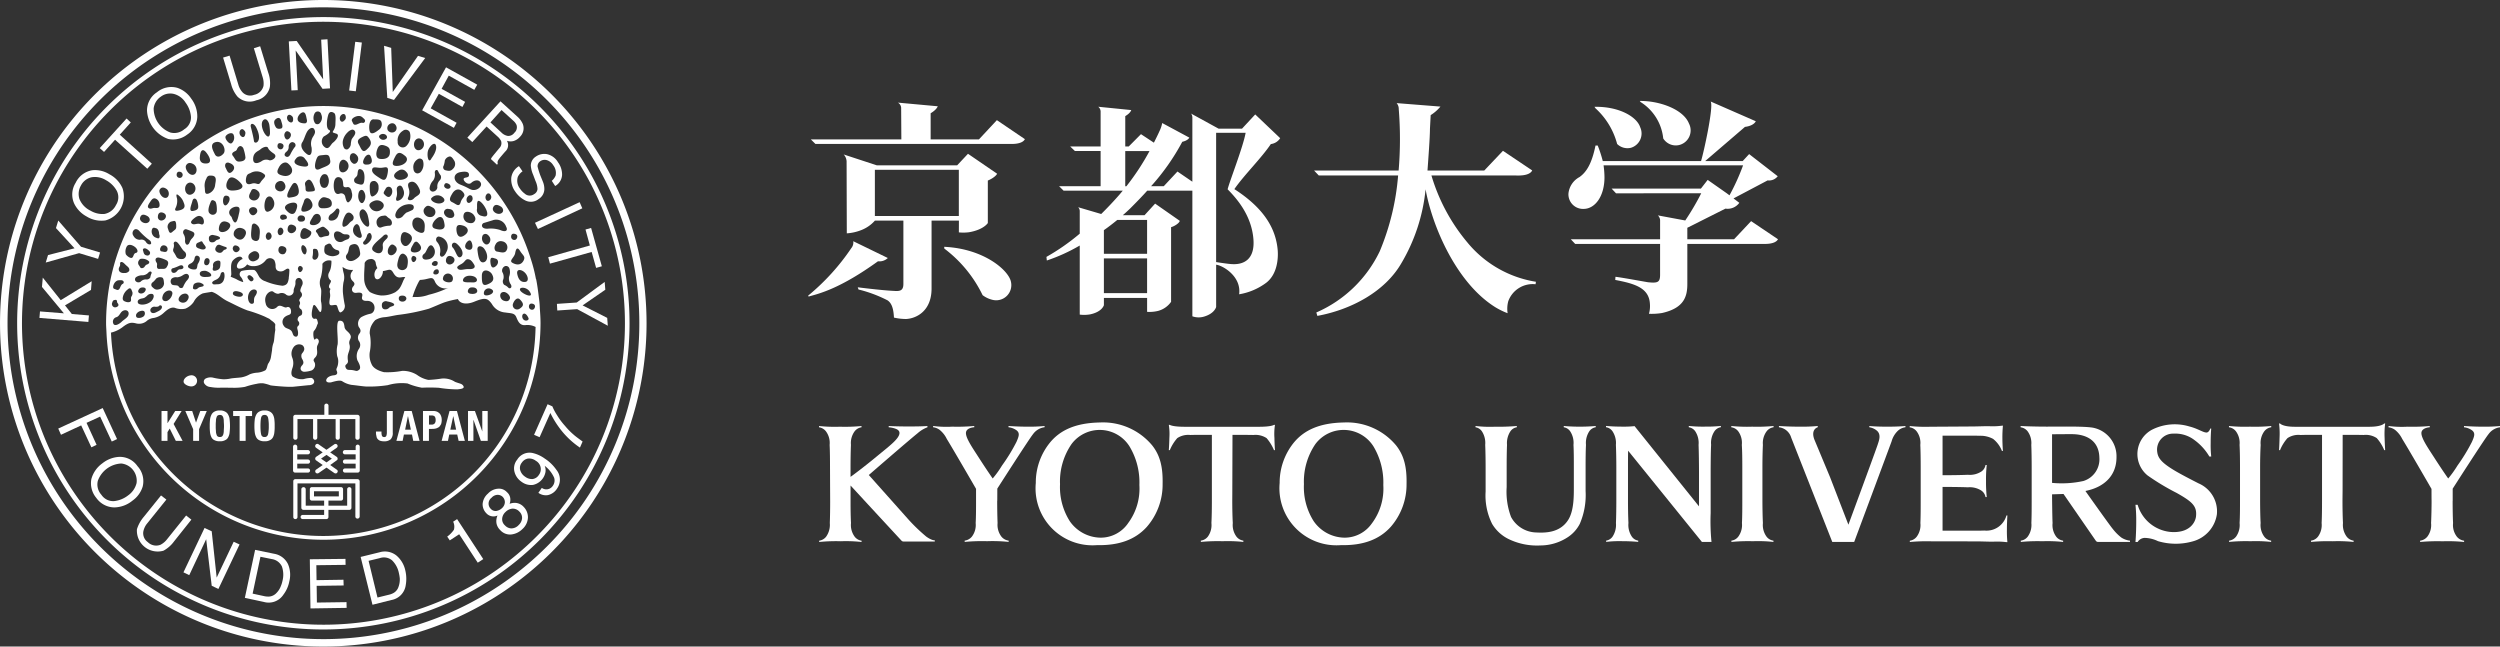 <svg xmlns="http://www.w3.org/2000/svg" width="392.592" height="101.529" viewBox="0 0 392.592 101.529"><rect x="0" y="0" width="392.592" height="101.529" fill="#333333" stroke="none"/><g transform="translate(-5253.805 -10436.933)"><path d="M5283.7,10495.884c-.51.061-1.143.526-1.055,1.063.107.382.8.685,1.222.665a.874.874,0,1,0-.167-1.729" fill="#fff"/><path d="M5282.332,10501.472h-1.011l-1.19,1.89h-.024v-1.89h-.936v4.692h.936v-1.378l.35-.553.959,1.931h1.063l-1.413-2.655Z" fill="#fff"/><path d="M5284.586,10503.3h0l-.6-1.826h-1.079l1.23,2.854v1.839h.931v-1.839l1.21-2.854h-1.023Z" fill="#fff"/><path d="M5289.647,10502.074a1.048,1.048,0,0,0-.49-.5,1.55,1.55,0,0,0-.827-.184,1.631,1.631,0,0,0-.848.184,1.064,1.064,0,0,0-.478.5,2.217,2.217,0,0,0-.219.771,7.748,7.748,0,0,0-.043.987,7.423,7.423,0,0,0,.043.971,2.4,2.4,0,0,0,.219.781.957.957,0,0,0,.478.473,1.638,1.638,0,0,0,.848.171,1.556,1.556,0,0,0,.827-.171.947.947,0,0,0,.49-.473,2,2,0,0,0,.219-.781,7.894,7.894,0,0,0,.056-.971,8.264,8.264,0,0,0-.056-.987,1.865,1.865,0,0,0-.219-.771m-.7,2.547a1.959,1.959,0,0,1-.084.542.719.719,0,0,1-.191.306.6.6,0,0,1-.342.092.578.578,0,0,1-.339-.092.488.488,0,0,1-.183-.306,1.366,1.366,0,0,1-.091-.542,5.725,5.725,0,0,1-.032-.788,5.946,5.946,0,0,1,.032-.8,1.423,1.423,0,0,1,.091-.545.537.537,0,0,1,.183-.307.688.688,0,0,1,.339-.088.715.715,0,0,1,.342.088.838.838,0,0,1,.191.307,2.062,2.062,0,0,1,.084.545c0,.219.035.478.035.8s-.032.577-.035.788" fill="#fff"/><path d="M5290.416,10502.265h1.015v3.9h.947v-3.9h1.011v-.792h-2.973Z" fill="#fff"/><path d="M5296.682,10502.074a1.158,1.158,0,0,0-.494-.5,1.541,1.541,0,0,0-.84-.184,1.626,1.626,0,0,0-.839.184,1.113,1.113,0,0,0-.474.5,2.06,2.06,0,0,0-.227.771,8.219,8.219,0,0,0-.051.987,7.858,7.858,0,0,0,.051.971,2.224,2.224,0,0,0,.227.781,1,1,0,0,0,.474.473,1.631,1.631,0,0,0,.839.171,1.55,1.55,0,0,0,.84-.171,1.038,1.038,0,0,0,.494-.473,2.22,2.22,0,0,0,.211-.781,6.648,6.648,0,0,0,.044-.971,6.934,6.934,0,0,0-.044-.987,2.062,2.062,0,0,0-.211-.771m-.705,2.547a2.891,2.891,0,0,1-.087.542.6.6,0,0,1-.207.306.5.5,0,0,1-.335.092.487.487,0,0,1-.529-.4,3.81,3.81,0,0,1-.083-.542c-.016-.211-.028-.473-.028-.788s.012-.585.028-.8a4.159,4.159,0,0,1,.083-.545.654.654,0,0,1,.191-.307.689.689,0,0,1,.338-.088.581.581,0,0,1,.335.088.677.677,0,0,1,.207.307,3.106,3.106,0,0,1,.087.545,5.229,5.229,0,0,1,.036.8,5.034,5.034,0,0,1-.036.788" fill="#fff"/><path d="M5314.555,10504.827a1.553,1.553,0,0,1-.087.561.324.324,0,0,1-.339.176.352.352,0,0,1-.338-.176,1.668,1.668,0,0,1-.08-.561v-.131h-.863v.194a1.638,1.638,0,0,0,.071.51.828.828,0,0,0,.171.453,1.085,1.085,0,0,0,.375.283,1.87,1.87,0,0,0,.628.1,1.551,1.551,0,0,0,1.059-.311,1.441,1.441,0,0,0,.33-1.075v-3.375h-.927Z" fill="#fff"/><path d="M5317.308,10501.473l-1.254,4.692h.979l.2-.991h1.27l.195.991h.991l-1.23-4.692Zm.115,2.938.438-2.114h.02l.446,2.114Z" fill="#fff"/><path d="M5323.1,10502.372a1.284,1.284,0,0,0-.215-.454,1.411,1.411,0,0,0-.4-.314,1.493,1.493,0,0,0-.613-.132h-1.643v4.692h.935v-1.878h.5a2.114,2.114,0,0,0,.633-.076,1.98,1.98,0,0,0,.478-.238,2.641,2.641,0,0,0,.3-.441,2.241,2.241,0,0,0,.1-.638,2.5,2.5,0,0,0-.064-.521m-1.043,1.054a.614.614,0,0,1-.469.188h-.426v-1.433h.39a.635.635,0,0,1,.525.176.957.957,0,0,1,.128.549.776.776,0,0,1-.148.521" fill="#fff"/><path d="M5324.4,10501.473l-1.242,4.692h.995l.2-.991h1.254l.219.991h.979l-1.242-4.692Zm.123,2.938.454-2.114h.016l.442,2.114Z" fill="#fff"/><path d="M5329.545,10504.7h0l-1.162-3.228H5327.3v4.691h.848v-3.271h.024l1.146,3.271h1.075v-4.691h-.852Z" fill="#fff"/><path d="M5300.186,10505.993a.323.323,0,0,0,.335-.326v-2.925h2.447v2.925a.328.328,0,0,0,.335.326.323.323,0,0,0,.326-.326v-2.925h2.881v2.925a.316.316,0,0,0,.315.326.329.329,0,0,0,.342-.326v-2.925h2.444v2.925a.317.317,0,0,0,.33.326.335.335,0,0,0,.346-.326v-3.244a.349.349,0,0,0-.346-.35h-4.549v-1.449a.327.327,0,0,0-.653,0v1.449h-4.553a.33.33,0,0,0-.326.35v3.244a.316.316,0,0,0,.326.326" fill="#fff"/><path d="M5300.148,10511.149h2.006a.325.325,0,1,0,0-.649h-1.668v-.752h1.668a.324.324,0,0,0,.342-.327.335.335,0,0,0-.342-.33h-1.668v-.808h1.668a.336.336,0,1,0,0-.672h-1.668v-.526a.336.336,0,0,0-.338-.33.326.326,0,0,0-.323.33v3.733a.327.327,0,0,0,.323.331" fill="#fff"/><path d="M5309.981,10506.755a.326.326,0,0,0-.326.33v.526h-1.676a.336.336,0,0,0,0,.672h1.676v.808h-1.676a.325.325,0,0,0-.322.33.314.314,0,0,0,.322.327h1.676v.752h-1.676a.32.32,0,0,0-.322.318.323.323,0,0,0,.322.331h2a.321.321,0,0,0,.322-.331v-3.733a.32.32,0,0,0-.322-.33" fill="#fff"/><path d="M5306.823,10508.957a.328.328,0,0,0-.147-.283l-1.023-.7,1.023-.721a.33.33,0,1,0-.362-.553l-1.246.868-1.242-.868a.324.324,0,0,0-.469.092.337.337,0,0,0,.087.461l1.035.721-1.035.7a.389.389,0,0,0-.139.283.326.326,0,0,0,.139.27l1.039.733-1.039.72a.332.332,0,0,0,.187.6.408.408,0,0,0,.2-.053l1.242-.862,1.246.862a.382.382,0,0,0,.195.053.3.3,0,0,0,.266-.155.3.3,0,0,0-.1-.446l-1.023-.72,1.023-.733a.282.282,0,0,0,.147-.27m-1.755.593-.852-.593.852-.589.844.589Z" fill="#fff"/><path d="M5309.942,10512.177h-9.755a.324.324,0,0,0-.326.342v5.6a.317.317,0,0,0,.326.33.323.323,0,0,0,.334-.33v-5.271h9.09v5.194a.321.321,0,0,0,.331.33.338.338,0,0,0,.346-.33v-5.521a.343.343,0,0,0-.346-.342" fill="#fff"/><path d="M5308.651,10513.435a.326.326,0,0,0-.327.311v2.6h-2.941v-.8h1.966a.32.32,0,0,0,.33-.321v-1.485a.321.321,0,0,0-.33-.311h-4.573a.311.311,0,0,0-.314.311v1.485a.311.311,0,0,0,.314.321h1.931v.8h-2.894v-2.6a.34.34,0,0,0-.342-.311.344.344,0,0,0-.346.311v2.933a.342.342,0,0,0,.346.323h3.236v.792h-3.375a.333.333,0,0,0-.323.322.329.329,0,0,0,.323.33h3.713a.317.317,0,0,0,.338-.33V10517h3.268a.324.324,0,0,0,.342-.323v-2.933a.324.324,0,0,0-.342-.311m-5.536.648h3.9v.8h-3.9Z" fill="#fff"/><path d="M5304.587,10436.933a50.765,50.765,0,1,0,50.751,50.763,50.771,50.771,0,0,0-50.751-50.763m35.079,85.845a49.607,49.607,0,1,1,14.538-35.082,49.474,49.474,0,0,1-14.538,35.082" fill="#fff"/><path d="M5304.578,10439.616a48.084,48.084,0,1,0,48.088,48.08,48.087,48.087,0,0,0-48.088-48.08m33.494,81.558a47.342,47.342,0,1,1,13.87-33.478,47.212,47.212,0,0,1-13.87,33.478" fill="#fff"/><path d="M5267.769,10486.466l-2.678-.22-1.079-1.356,4.083-2.428.108-1.361-4.859,2.969-2.822-3.542-.127,1.461,3.443,4.15-3.753-.3-.087,1.019,7.685.633Z" fill="#fff"/><path d="M5269.21,10477.589l.311-1.007-2.993-.9-3.574-4.115-.362,1.182,2.917,3.176-4.163,1.063-.358,1.174,5.237-1.476Z" fill="#fff"/><path d="M5267.4,10470.924a4.405,4.405,0,0,0,2.957.625,3.916,3.916,0,0,0,2.678-5.078,4.512,4.512,0,0,0-2.061-2.177,4.23,4.23,0,0,0-2.663-.629,3.509,3.509,0,0,0-2.626,1.974,3.438,3.438,0,0,0-.215,3.291,4.551,4.551,0,0,0,1.93,1.994m-.883-4.863a2.476,2.476,0,0,1,1.687-1.294,3.274,3.274,0,0,1,2.257.471,4.2,4.2,0,0,1,1.683,1.664,2.214,2.214,0,0,1-.123,2.224,2.513,2.513,0,0,1-1.807,1.405,3.663,3.663,0,0,1-2.2-.518,3.469,3.469,0,0,1-1.739-1.847,2.619,2.619,0,0,1,.243-2.105" fill="#fff"/><path d="M5271.873,10458.875l5.063,4.557.716-.792-5.039-4.557,1.731-1.922-.661-.621-4.215,4.652.677.6Z" fill="#fff"/><path d="M5280.218,10458.754a3.612,3.612,0,0,0,2.977-.681,3.487,3.487,0,0,0,1.592-2.81,4.607,4.607,0,0,0-.951-2.842,4.288,4.288,0,0,0-2.165-1.69,3.519,3.519,0,0,0-3.216.688,3.418,3.418,0,0,0-1.564,2.893,5,5,0,0,0,3.327,4.442m-1.182-6.622a2.441,2.441,0,0,1,2.077-.446,3.09,3.09,0,0,1,1.835,1.365,4.288,4.288,0,0,1,.844,2.226,2.153,2.153,0,0,1-1.055,1.958,2.382,2.382,0,0,1-2.2.5,4.041,4.041,0,0,1-2.6-3.777,2.6,2.6,0,0,1,1.094-1.826" fill="#fff"/><path d="M5291.092,10452.1a2.728,2.728,0,0,0,2.965.582,2.689,2.689,0,0,0,2.129-2.121,4.8,4.8,0,0,0-.258-2.214l-1.27-4.149-.987.313,1.385,4.565a3.173,3.173,0,0,1,.127,1.345,1.87,1.87,0,0,1-1.48,1.405,1.67,1.67,0,0,1-1.763-.346,2.987,2.987,0,0,1-.705-1.25l-1.377-4.562-1.018.306,1.257,4.155a4.96,4.96,0,0,0,.995,1.97" fill="#fff"/><path d="M5300.56,10451.092l-.326-6.236,4.223,6.025,1.174-.071-.4-7.709-.991.06.314,6.229-4.159-6.025-1.238.067.41,7.705Z" fill="#fff"/><path d="M5310.629,10443.614l-1.039-.119-.951,7.653,1.042.119Z" fill="#fff"/><path d="M5315.678,10452.627l4.9-6.583-1.13-.338-3.964,5.675-.247-6.929-1.122-.326.509,8.183Z" fill="#fff"/><path d="M5325.083,10457.011l.426-.8-4.067-2.265,1.277-2.284,3.705,2.065.418-.8-3.689-2.046,1.126-2.069,4.008,2.229.461-.812-4.9-2.727-3.749,6.754Z" fill="#fff"/><path d="M5327.977,10459.243l2.24-2.443,1.7,1.552a2.272,2.272,0,0,1,.577.725,1.084,1.084,0,0,1-.275,1.115l-.827,1c-.188.233-.315.4-.379.484-.04.1-.1.171-.115.235l.951.887.127-.135a.675.675,0,0,1,.068-.577,5.2,5.2,0,0,1,.386-.521l.681-.8a1.347,1.347,0,0,0,.3-1.72,1.819,1.819,0,0,0,1.063.028,2.15,2.15,0,0,0,.991-.66,1.867,1.867,0,0,0,.422-2.05,3.429,3.429,0,0,0-.888-1.162l-2.6-2.356-5.205,5.7Zm4.588-5.03,1.839,1.668a1.885,1.885,0,0,1,.514.676,1.14,1.14,0,0,1-.339,1.223,1.16,1.16,0,0,1-1.019.5,1.835,1.835,0,0,1-1.026-.549l-1.712-1.576Z" fill="#fff"/><path d="M5335.492,10466.589a2.022,2.022,0,0,1-.366-1.894,2.273,2.273,0,0,1,.736-.856l-.561-.815a2.513,2.513,0,0,0-1.2,1.76,3.2,3.2,0,0,0,.621,2.24,4.022,4.022,0,0,0,1.651,1.425,1.962,1.962,0,0,0,2.034-.271,1.856,1.856,0,0,0,.879-1.476,2.991,2.991,0,0,0-.234-1.25l-.406-1a13.16,13.16,0,0,1-.422-1.361.943.943,0,0,1,.434-.848,1.209,1.209,0,0,1,.971-.175,1.785,1.785,0,0,1,1.051.812,1.945,1.945,0,0,1,.374,1.64,2.3,2.3,0,0,1-.6.813l.533.812a2.14,2.14,0,0,0,1.087-1.747,3.267,3.267,0,0,0-.641-1.981,2.671,2.671,0,0,0-1.664-1.262,2.318,2.318,0,0,0-1.819.369,1.676,1.676,0,0,0-.788,1.417,4.391,4.391,0,0,0,.366,1.43l.367.979a3.339,3.339,0,0,1,.318,1.266,1,1,0,0,1-.541.808,1.147,1.147,0,0,1-1.457-.079,3.238,3.238,0,0,1-.728-.749" fill="#fff"/><path d="M5338.278,10472.894l6.973-3.248-.422-.963-7.012,3.235Z" fill="#fff"/><path d="M5339.9,10477.324l.267,1.011,6.551-1.835.7,2.5.9-.251-1.687-6.018-.88.243.685,2.511Z" fill="#fff"/><path d="M5341.263,10484.652l.056,1.043,3.125-.215,4.808,2.606-.092-1.233-3.864-1.963,3.566-2.459-.1-1.226-4.39,3.235Z" fill="#fff"/><path d="M5268.973,10506.788l-1.58-3.454,2.137-.979,1.827,3.916.832-.386-2.256-4.871-6.981,3.22.43.975,3.172-1.473,1.6,3.442Z" fill="#fff"/><path d="M5275.406,10510.152a3.349,3.349,0,0,0-2.937-1.47,4.615,4.615,0,0,0-2.6,1.02,4.491,4.491,0,0,0-1.716,2.456,3.575,3.575,0,0,0,.769,2.957,3.515,3.515,0,0,0,2.861,1.5,4.616,4.616,0,0,0,2.826-1.063,4.211,4.211,0,0,0,1.6-2.2,3.5,3.5,0,0,0-.8-3.2m-.16,2.653a3.341,3.341,0,0,1-1.305,1.907,4.354,4.354,0,0,1-2.2.911,2.206,2.206,0,0,1-2.01-.983,2.412,2.412,0,0,1-.569-2.192,4.121,4.121,0,0,1,3.694-2.727,2.713,2.713,0,0,1,2.391,3.084" fill="#fff"/><path d="M5283.035,10517.884l-2.993,3.726a3.046,3.046,0,0,1-1.043.876,1.863,1.863,0,0,1-1.986-.422,1.7,1.7,0,0,1-.7-1.664,2.869,2.869,0,0,1,.629-1.3l2.989-3.717-.84-.648-2.714,3.371a5.482,5.482,0,0,0-1.067,1.934,3.269,3.269,0,0,0,4.163,3.375,5.067,5.067,0,0,0,1.679-1.48l2.707-3.4Z" fill="#fff"/><path d="M5287.831,10527.64l-.78-7.279-1.126-.518-3.311,6.969.911.438,2.659-5.644.868,7.314,1.05.5,3.323-6.989-.923-.422Z" fill="#fff"/><path d="M5296.876,10523.9l-3.008-.621-1.612,7.538,3,.648a2.768,2.768,0,0,0,3.064-1.162,4.932,4.932,0,0,0,.915-2.058,4.244,4.244,0,0,0-.2-2.714,2.939,2.939,0,0,0-2.161-1.632m1.282,4.282a3.906,3.906,0,0,1-.243.78,3,3,0,0,1-.684,1.082,1.75,1.75,0,0,1-1.111.569,2.891,2.891,0,0,1-.879-.075l-1.763-.382,1.229-5.787,1.795.362a2.093,2.093,0,0,1,1.572,1.153,3.9,3.9,0,0,1,.084,2.3" fill="#fff"/><path d="M5303.568,10531.557l-.036-2.627,4.238-.056-.028-.9-4.227.064-.032-2.345,4.592-.056-.016-.939-5.6.061.1,7.721,5.679-.088-.016-.9Z" fill="#fff"/><path d="M5316.063,10524.173a2.894,2.894,0,0,0-2.631-.517l-2.993.735,1.859,7.511,2.965-.744a2.742,2.742,0,0,0,2.26-2.36,5.566,5.566,0,0,0-.067-2.271,4.24,4.24,0,0,0-1.393-2.354m.342,4.856a1.737,1.737,0,0,1-.76,1,2.686,2.686,0,0,1-.776.3l-1.783.438-1.4-5.764,1.751-.422a2.014,2.014,0,0,1,1.93.339,3.851,3.851,0,0,1,1.083,2.029,6.338,6.338,0,0,1,.135.8,3.4,3.4,0,0,1-.175,1.271" fill="#fff"/><path d="M5324.967,10518.858a1.791,1.791,0,0,1,.115,1.272,4.372,4.372,0,0,1-1.05,1.071l.406.593,1.476-.963,2.917,4.465.864-.564-4.107-6.28Z" fill="#fff"/><path d="M5334.717,10515.9a2.338,2.338,0,0,0-.883.146,1.812,1.812,0,0,0,.111-.771,1.515,1.515,0,0,0-.537-1.059,1.666,1.666,0,0,0-1.365-.541,2.353,2.353,0,0,0-1.612.772,2.382,2.382,0,0,0-.836,1.631,1.993,1.993,0,0,0,.593,1.465,1.488,1.488,0,0,0,1.047.485,1.412,1.412,0,0,0,.7-.147,2.192,2.192,0,0,0-.167,1.214,1.969,1.969,0,0,0,.569,1.06,2.064,2.064,0,0,0,1.739.712,2.923,2.923,0,0,0,1.771-.856,2.561,2.561,0,0,0,.864-1.813,2.331,2.331,0,0,0-.669-1.664,1.907,1.907,0,0,0-1.325-.633m-2.973,1.273a1,1,0,0,1-.859-.327,1.141,1.141,0,0,1,.111-1.747,1.313,1.313,0,0,1,.959-.461,1.136,1.136,0,0,1,.792.322,1.207,1.207,0,0,1,.342.856,1.335,1.335,0,0,1-.465.923,1.669,1.669,0,0,1-.88.434m3.522,2.2a1.574,1.574,0,0,1-1.19.537,1.418,1.418,0,0,1-.967-.466,1.28,1.28,0,0,1-.445-1.074,1.586,1.586,0,0,1,.529-1.039,1.734,1.734,0,0,1,1.086-.525,1.4,1.4,0,0,1,1.1.481,1.317,1.317,0,0,1,.406,1.079,1.627,1.627,0,0,1-.522,1.007" fill="#fff"/><path d="M5339.4,10508.98a5.286,5.286,0,0,0-1.871-.889,2.261,2.261,0,0,0-2.5,1.02,2.148,2.148,0,0,0-.422,1.949,2.682,2.682,0,0,0,1.106,1.536,2.474,2.474,0,0,0,1.795.486,2.536,2.536,0,0,0,1.946-1.962,1.751,1.751,0,0,0-.115-1.039,4.779,4.779,0,0,1,1.489,1.875,1.43,1.43,0,0,1-.2,1.257,1.311,1.311,0,0,1-.5.446,1.2,1.2,0,0,1-1.238-.111l-.541.776a1.975,1.975,0,0,0,1.509.357,2.29,2.29,0,0,0,1.44-1.047,2.422,2.422,0,0,0-.123-2.925,6.551,6.551,0,0,0-1.771-1.73m-.951,2.494a1.389,1.389,0,0,1-1,.686,1.761,1.761,0,0,1-1.182-.363,1.842,1.842,0,0,1-.776-1.042,1.32,1.32,0,0,1,.258-1.174,1.482,1.482,0,0,1,.943-.633,1.711,1.711,0,0,1,1.262.354,1.5,1.5,0,0,1,.5,2.173" fill="#fff"/><path d="M5342.573,10503.856a10.9,10.9,0,0,1-1.289-1.721,8,8,0,0,1-.737-1.389l-.752-.334-2.121,4.8.868.378,1.691-3.8a14.593,14.593,0,0,0,1.365,2.265,13.051,13.051,0,0,0,3.279,3.168l.418-.956c-.645-.469-1.1-.8-1.365-1.038a11.573,11.573,0,0,1-1.357-1.368" fill="#fff"/><path d="M5338.374,10483.212c-.1-.781-.207-1.592-.362-2.372a.45.45,0,0,0-.052-.128,23.351,23.351,0,0,0-.772-3.028,34.114,34.114,0,0,0-66.725,10.014c0,.521.051,1.05.067,1.563a34.1,34.1,0,0,0,68.159-1.563c0-.726-.048-1.453-.1-2.178-.02-.282-.02-.561-.048-.848-.032-.5-.115-.959-.167-1.46m-.871,1.437c.509.175.314.7.079.871a.489.489,0,0,1-.716-.422c0-.4.243-.576.637-.449m-.545-1.967c.9,1.318-1.242.374-1.469-.158-.259-.537.931-.594,1.469.158m-.16,4.2c.16.41-.676.637-.935,0-.235-.637.406-1.186.935,0m-1.361-1.492a.689.689,0,0,1-1.1-.665c.139-.51.633-1.214,1.1-.779.728.716.569,1.058,0,1.444m.832-4.183c-.637.067-1.059-.347-1.234-1.234s.716-.748,1.234-.183c.477.509.637,1.357,0,1.417m-1.552-7.522c.513.159.318.692.091.867a.5.5,0,0,1-.74-.417c0-.418.239-.593.649-.45m-.012,3.006c.131-.741.35-1.035.784-.327s.931.855.474,1.6c-.4.629-1.031.6-1.656.259-.653-.346.254-.8.4-1.535m-.892,2.459a1.885,1.885,0,0,1-.063,1.237,1.606,1.606,0,0,0,.282,1.234c.267.521-.191.736-.41.48a1.927,1.927,0,0,0-.644-.434.757.757,0,0,1-.132-.879,1.441,1.441,0,0,0-.167-1.138.76.76,0,0,1,.45-.929.558.558,0,0,1,.684.427m.068,4.648c-.131.39-.4.541-.911.378-.681-.19-.844-1.186-.255-1.353.549-.2,1.285.564,1.166.975m-.5-7.61c-.27.657-1.07.308-1.5.264-.449-.061-.537-.657-.267-1.107a.887.887,0,0,1,1.055-.509.945.945,0,0,1,.716,1.353m-3.012,5.4c-.776.314-.916-.112-.9-1.361s1.262-.848,1.6-.211c.462.863.052,1.27-.708,1.572m.458,1.588c-.3.147-1.091.334-1.035-.234a.757.757,0,0,1,1.035-.665c.76.318.3.779,0,.9m-17.1.171a4.727,4.727,0,0,1-1.838-.553,2.911,2.911,0,0,1-.892-2.185c-.032-.836.072-1.7.072-2.328v-.04a1,1,0,0,1,.831-.609.716.716,0,0,1,.916.653,2.46,2.46,0,0,0,.255.756,1.337,1.337,0,0,0-.371,1.512c.195.366.665.351,1.039-.283a1.5,1.5,0,0,0,.2-.775.232.232,0,0,0,.1,0c.9-.179,1.106-.437,1.524.275s.764.808,1.349.7a1.808,1.808,0,0,1,.537-.019,4.431,4.431,0,0,0-.33.612c-.494,1.237-.681,1.338-1.222,1.752a4.381,4.381,0,0,1-2.177.524m1.974,1.373c.1.282-.414.318-.632.442-.2.115-.315.4-.832.357-.542-.044-.478-.7-.422-.923a.655.655,0,0,1,.827-.311s.932.146,1.059.434m-14.618-1.891a.582.582,0,0,1,.036.749c-.139.139-.37.457-.294.636a.549.549,0,0,1,.035.609.485.485,0,0,0,.188.661c.258.139.354.9-.036,1.022-.414.115-.577.657-.366.867a.512.512,0,0,1,0,.745c-.211.163-.176.354-.088.66s.171,1.127-.35,1.026c-.5-.1-.347-.7-.752-1.007s-.8-.251-1.051-.656a1.007,1.007,0,0,1,.135-1.417c.545-.441.971-.219.979-.827s-.35-.86-.692-.693c-.366.176-1.007-.581-1.493-.059a1.048,1.048,0,0,1-1.795-.55c-.406-1.4.792-2.138,1.178-1.847,0,0,.49.426.908.306a1.015,1.015,0,0,1,1.114.156.731.731,0,0,0,1.194-.53c-.036-.541.327-.768.275-1.381-.028-.625.43-.8.748-.66a.881.881,0,0,1,.263,1.187c-.207.48-.347.8-.136,1m-8.218.274c.255-.687.84-.8,1.118-.625.239.163.239.463-.067.921-.446.585.035,1.157-.49,1.253s-.84-.855-.561-1.549m-.112-2.845c.227-.211.462-.032.7.191.462.417-.1.835-.346.62-.263-.211-.581-.605-.355-.812m.952-.916a6.76,6.76,0,0,0-1.947.151.588.588,0,0,0-.155.912,1.734,1.734,0,0,1,.414.847,4.182,4.182,0,0,1-1.094-.465c-.227-.112-.541-.235-.888-.382a1.492,1.492,0,0,0,.1-.339c.02-.656-.207-1.676.266-2.225.514-.553,1.182-.768,1.417-.414.008.044.076.123.1.2a1.371,1.371,0,0,0-.167.061c-.661.378-1.035,1.316-.426,1.439a1.451,1.451,0,0,0,1.3-.668,1.54,1.54,0,0,0,.951.286,2.373,2.373,0,0,0,1.958-.919.854.854,0,0,1,1.286-.08c.036.04.068.08.111.124h-.012a2.144,2.144,0,0,1,.176.731c-.016.435.051.7.342.868a1.052,1.052,0,0,0,1.138-.151v.023s.533-.465.688,0c-.015.41-.039.76-.071,1a1.66,1.66,0,0,0-.028.366s-.008,0-.008,0c-.123.705-.279,1.02-.971,1.115a9.548,9.548,0,0,1-2.651-.681v-.009a1.772,1.772,0,0,1-1-.687c-.282-.486-.509-1.023-.839-1.107m-2.241,4.215c-.267,0-1.043-.14-1.067-.481s.3-.493.86-.346c1.122.271.7.84.207.827m-8.362-2.472a4.331,4.331,0,0,0-.541.979.415.415,0,0,1-.653-.079c-.087-.159-.179-.211-.589-.235-.378-.028-.489-.052-.612-.275a.676.676,0,0,1,.075-.764,1.029,1.029,0,0,1,.852-.207,1.894,1.894,0,0,0,.947-.362c.314-.194.649-.281.844,0s0,.617-.323.943m.036,3.172a.832.832,0,0,1-1.15,0c-.338-.354.135-.986.525-1.118s.625-.118.84.147c.231.3.036.7-.215.971m-5.894-6.228c.084.179-.087.374-.255.43a.726.726,0,0,0-.437.346.532.532,0,0,1-.514.255c-.191-.02-.191-.183-.386-.434a.64.64,0,0,1,0-.792c.14-.271.346-.247.6-.247a1.485,1.485,0,0,1,1,.442m.044-1.62a.409.409,0,0,1-.442.653c-.473-.072-.473-.511-.573-.78s.291-.646,1.015.127m-1.039,3.776a1.315,1.315,0,0,0,.908-.474c.334-.286.577,0,.429.215a2.578,2.578,0,0,0-.167.6.662.662,0,0,1-.68.307,1.105,1.105,0,0,0-.84.358.6.6,0,0,1-.828-.151.452.452,0,0,1,.191-.613,1.69,1.69,0,0,1,.987-.239m.442,2.316a.762.762,0,0,1-.776.541c-.3-.043-.525-.25-.315-.6.2-.326.4-.366.773-.343,0,0,.425.044.318.406m-1.421,3.7a1.019,1.019,0,0,1,.617-.414c.322-.091.5-.031.609.088a.613.613,0,0,1-.123.748,1.177,1.177,0,0,1-.936.23c-.31-.056-.31-.47-.167-.652m.979-1.424c-.251.03-.68-.057-.752-.239a.4.4,0,0,1,.175-.565c.227-.16.577-.147.816-.259a2.347,2.347,0,0,0,.525-.426.871.871,0,0,1,.7-.184c.151.028.29.2.231.5a1.435,1.435,0,0,1-.522.765,2.185,2.185,0,0,1-1.178.41m1.27.612a.671.671,0,0,1,.7-.271c.43.023.546-.08.6-.155a.252.252,0,0,1,.43.155c.044.35-.37.608-.657.74-.247.127-.652.378-.967.179a.456.456,0,0,1-.107-.648m1.246-3.009c-.538.159-.773-.14-1.047-.382a.472.472,0,0,1,.107-.741,3.3,3.3,0,0,0,.521-.564.972.972,0,0,1,.916-.176c.251.08.286.507.322.943a1,1,0,0,1-.819.92m-.506-4.524c-.068-.355.191-.486.489-.471a4.916,4.916,0,0,1,1.266.458c.326.243.271.593,0,1.031-.255.425-.641.254-1.118.3s-.438-.346-.406-.652-.144-.322-.231-.668m1.839-1.576c-.171.39-.629.171-.892.146s-.31-.378-.151-.633a.512.512,0,0,1,.609-.306.583.583,0,0,1,.434.792m-.7-4.752a.551.551,0,0,1-.776-.6c.008-.414.271-.752.776-.581.76.263.518,1,0,1.183m-.593,2.064c0,.231.139.283.064.6s-.382.144-.733,0a1.058,1.058,0,0,1-.457-1.187c.143-.434.4-.282.664-.215.315.092.462.554.462.8m.557,9.87a1.171,1.171,0,0,1,.884-.879c.458-.08.613.167.657.382a1.5,1.5,0,0,1-.848,1.234c-.545.167-.88-.215-.693-.737m1.752-8.2c-.072-.255.242-.645.7-.092s.585.971,1.027,1.314a.674.674,0,0,1-.279,1.13c-.426.044-.851.016-1.066-.4a5.723,5.723,0,0,0-.347-.608.618.618,0,0,1-.1-.617,1.352,1.352,0,0,0,.072-.729m1.985-2.3a8.213,8.213,0,0,1,.983.386c.422.214.291.636-.123,1.055s-.322.787-.637.946-.485-.361-.445-.64a1.6,1.6,0,0,0-.243-1.02c-.215-.474.167-.827.465-.728m-2.025,6.085a7.539,7.539,0,0,0,.935-.378c.318-.124.529-.061.6.19s-.2.379-.494.379-.413.194-.557.354c-.31.314-.66.239-.784.04-.056-.148-.175-.518.295-.585m2.622-.689a1.085,1.085,0,0,0,.665-.752c.028-.215.143-.669.585-.453.617.311-.068,1.258-.068,1.258-.111.3-.039.815-.413.844a1.418,1.418,0,0,1-.932-.2c-.25-.147-.306-.446.163-.7m2.348-2.344c-.314.271-.855,0-.855,0-.4-.1-.6-.283-.577-.493.008-.211.04-.371.4-.5s.485-.33.656.032c.2.378.653.7.374.959m.526,1.557c.322.211.159,1.03-.3,1.038s-.441-.51-.3-.84a.386.386,0,0,1,.6-.2m-2.149,3.9a1.137,1.137,0,0,1,.955-.075c.31.151.466.228.422.41-.016.184-.581.184-.768.311-.168.127-.279.267-.506.283s-.45-.057-.394-.308c.036-.258.06-.5.291-.621m.863-1.783c.148-.175.371-.19.685-.207s.971.348,1.015.617c.063.264-.155.355-1.015.355s-.852-.589-.685-.766m1.365-5.52a.631.631,0,0,1,.761-.278s.835.119.955.391c.087.255-.378.29-.561.4s-.271.374-.757.33-.437-.625-.4-.84m.243-5.456c.163-.446.374-.358.685-.175.282.179.342,1.218.282,1.64a.636.636,0,0,1-1.066.326c-.49-.346-.08-1.349.1-1.791m.752,9.289c.383-.191.752-.163.788.111a1.932,1.932,0,0,1,0,.4c-.016.367-.067.673-.445.84s-.641.163-.733,0,.056-.394.032-.625a.647.647,0,0,1,.358-.724m.112,2.869a1.207,1.207,0,0,0,.716-.887c.056-.279.426-.458.561-.14a1.8,1.8,0,0,1-.1,1.158.957.957,0,0,1-.9.589c-.406,0-.688.111-.835-.1-.187-.211.111-.423.557-.617m.772-4.242a.779.779,0,0,1-.848-.342c-.1-.207-.044-.4.124-.653a.452.452,0,0,1,.612-.2s.546.22.836.3.215.352-.1.418c-.311.089-.311.348-.625.482m-.334-3.777c.047-.724.417-1.237,1.038-1.117,1,.219.868.831.394,1.293s-1.488.561-1.432-.176m1.349-5.146c.461.131.446.771,0,1.294-.462.525-.753-.084-.685-.677s.311-.732.685-.617m.2-2.662c.521-.677,1.6.254,2.022.816.394.492-.076.971-1.389,1.01s-1.139-1.143-.633-1.826m1.265,4.362c.681.026.414.752.271,1.416-.489,2.269-1.083.194-1.083.194-.967-.883.124-1.654.812-1.61m-.6,6.391c.14-.366.379-.35.669-.243.438.2.553.665.064.933-.442.277-.9-.344-.733-.689m4.084-7.88a.848.848,0,0,1-1.322.313c-.5-.394-.035-.993.12-1.353.127-.366.652-.306,1,.028a.756.756,0,0,1,.2,1.011m.079,6.221c-.036.756-.652.78-1.07.453s-.179-1.56-.136-2.1c.068-.533.45-.554.824-.207.553.458.462,1.109.382,1.858m-.8-4.641a.568.568,0,0,1,.3.951c-.259.327-.673.458-.979,0-.454-.641.163-1.086.68-.951m-.175,6.933a.7.7,0,0,1,.935.721c0,.481-.362.66-.748.8a.73.73,0,0,1-.935-.533c-.092-.482.267-.769.748-.987m2.316-6.244c-.616.111-.668-1.079-.413-1.8.23-.713.875-.808,1.2-.171a1.307,1.307,0,0,1-.792,1.97m-.159,4.351a.739.739,0,0,1,.108-1.071c.282-.092.489.036.6.382.151.475-.374.947-.705.689m6.925-6.046c.752,1.146-.557,1.738-1.218,1.688s-.071-.982.1-1.612c.139-.608.732-.7,1.122-.075m-.637-3.212c.5-.409.864.343,1.095.947.258.672.211.748-.593.8-.8.07-.717-.2-.74-.674-.052-.481-.247-.665.238-1.074m-.7,5.517a.491.491,0,0,1,.358.64c-.1.3-.418.335-.78.3a.475.475,0,0,1-.282-.729c.179-.274.437-.25.7-.21m-2.022-2.822c-.923.1.08-1.552.4-2.042.338-.5.76-.273.939.438.383,1.356-.39,1.472-1.337,1.6m.92,2.186c-.271.572-.856.524-1.509-.26-.633-.775.931-1.27,1.433-1.1.474.151.386.7.076,1.357m-.4,3.351a.593.593,0,0,1-.84-.637c.028-.438.3-.8.84-.593.788.255.529,1.026,0,1.229m-1.461,2.149c.669.23.422.911.119,1.149a.653.653,0,0,1-.951-.553c0-.537.307-.78.832-.6m-.649-2.921c.267-.1.478.02.581.365.14.485-.37.968-.7.712a.742.742,0,0,1,.123-1.077m.617-1.286a.415.415,0,0,1-.537-.426c.044-.271.187-.379.537-.379.386,0,.577.327.525.5-.019.2-.226.238-.525.3m-.036-6.894c-1.186-.259-1.011-.716-.668-1.353s1-.951,1.436-.553c1.266,1.094.386,2.156-.768,1.905m-.422.816c.335,0,.6.219.733.657a.773.773,0,0,1-.486.935.892.892,0,0,1-1.038-.374.856.856,0,0,1,.2-.982,1,1,0,0,1,.589-.235m3.24,14.228c-.29.255-.474-.127-.5-.35-.08-.211.131-.585.374-.526.509.152.422.625.127.876m.056-3.358c-.112-.354-.028-.979.378-.725a.957.957,0,0,1,.231,1.354c-.267.15-.514-.283-.609-.629m.569-1.787c-.836.15-.848-.509-.7-1.023s.406-.764.8-.612a6.083,6.083,0,0,1,.689.394c.414.235.036,1.079-.792,1.242m1.226-3.506c.334-.577.951-.479,1.126-.093.422.893-.486,1.557-1.246,1.445-.744-.131-.187-.784.12-1.353m6.085-3.785a1.383,1.383,0,0,1-.45,1.52c-.271.211-.442-.27-.565-.792a.647.647,0,0,0-.915-.517c-.8.282-.967-.86-.884-1.608s.39-1.09.884-.971c.7.183.529,1.074.624,1.373.1.271.522.183.522.183v0s.633-.23.784.809m19.139,3.521c.3.4.378.712.131,1.048-.263.394-.808.289-1.2.122a1.039,1.039,0,0,1-.418-1.381c.315-.5,1.186-.179,1.489.211m-.836-2.94a.368.368,0,0,1,.645.19.664.664,0,0,1-.331.8.325.325,0,0,1-.513-.08.733.733,0,0,1,.2-.911m-.2,7.207c.282-.29.549-.374.732.1.3.8,0,1.3-.625,1.082-.652-.218-.374-.9-.107-1.178m-.4-1.05c-.864.608-1.218-.057-1.266-.853-.043-.824.4-.84.967-.687.836.21,1.179.935.3,1.54m-.6-5.187c-.243.853-.708.283-1.309,0-.629-.263-.359-.78,0-1.377.41-.677,1.082-.887,1.667-.223.593.7-.123.771-.358,1.6m-1.827-2.145c-.354.139-.871-.191-.752-.541.1-.359.362-.4.752-.16.279.176.351.562,0,.7m-.071,3.2c.589.048.732.263.879.78a.491.491,0,0,1-.429.621,1.027,1.027,0,0,1-1.143-.669.571.571,0,0,1,.693-.732m-1.795,5.2c-.39-.4-.048-.987.358-.847a1.628,1.628,0,0,1,1.091,2.411c-.466,1.051-1.107.84-1,.207a2.041,2.041,0,0,0-.449-1.771m-.43,4.446c.123-.163.545-.263.641-.024.207.5-.211.729-.585.653s-.207-.454-.056-.629m-.263-.792c-.314-.2-.028-.506.156-.621s.6-.06.62.187c.048.537-.437.625-.776.435m1.855-6.384c.1.656-.458.95-1.5.621-1.022-.326.112-1.672.649-1.808s.748.406.852,1.187m-1.763,3.518a1.209,1.209,0,0,1-.86,1.931c-.951.21-1.015-.554-.656-.819.358-.283.3-.374.656-1,.342-.593.685-.422.86-.112m-1.385-2.706c-.024.458-.394.649-1.079.275a1.372,1.372,0,0,1-.812-1.514.784.784,0,0,1,1.031-.659c1.138.35.88,1.456.86,1.9m-1.922-3.116a9.734,9.734,0,0,1-.936.41,3.787,3.787,0,0,0-.573.585,1.057,1.057,0,0,1-.8.314c-.2-.036-.37-.219-.358-.558a1.837,1.837,0,0,1,.541-1,2.421,2.421,0,0,1,1.334-.637c.3-.071.811-.028.955.188a.518.518,0,0,1-.159.7m-2.257-3.7c.4-.323.681-.021.82.44a1.28,1.28,0,0,1-.418,1.628c-.927.565-.657-.33-.657-.33.311-.819-.159-1.409.255-1.738m-.3-1.211c-.688-.506-.055-1.026.438-1.306a.848.848,0,0,1,1.127.188c1.046.975-.884,1.611-1.565,1.118m.335-2.029c-1.1.1-.991-.454-.462-1.453.482-1,1.075-.478,1.532-.127.761.6.032,1.465-1.07,1.58m-.458,12.6c.649.581-.187,1.564-.76,1.429s-.466-.938-.167-1.349.537-.434.927-.08m-3.47.736c-.673-.62,1.031-1.775,1.56-2.316.529-.569,1.019.012.545.442-.438.441-.649.621-.589,1.138.151,1.282-.808,1.369-1.516.736m-.41-6.733c-.49-.562.111-.939.6-1.115a1.214,1.214,0,0,1,1.246.26c.318.267.358.76-.207,1.161a1.147,1.147,0,0,1-1.644-.306m1.644,3.076c-.526.151-.828-.649-.645-1.166a1.077,1.077,0,0,1,.959-.669c.621-.123.454.072,1,.414s.537,1.142,0,1.142a3.919,3.919,0,0,0-1.309.279m1.409-4.871c-.327.262-.753-.191-.924-.394-.2-.191.111-.547.255-.841a.521.521,0,0,1,.963.072,1.053,1.053,0,0,1-.294,1.162m-1.561-5.9c-.8-.107-.617-1.123-.374-1.664s.593-.633,1.242-.39c.553.215.736.458.673,1.174s-.733.976-1.541.88m.167,1.4c.725-.044,1.27-.422,1.015.919s-.716,1.031-1.377.6c-.644-.414-1.166-.8-1.035-1.3s.765-.183,1.4-.218m-.99,2.069a.946.946,0,0,1,.585.95,1.378,1.378,0,0,1-.864,1.453c-.517.239-.517-1-.517-1.592.023-.6.238-.84.8-.812m-1.206-2.579c-.482.067-.856-.18-.49-.907.346-.737.856-.769,1.011-.446.7,1.441-.521,1.354-.521,1.354m-.426,2.257c-.056.524-.1,1.007-.7.871-.613-.144-.911-.239-.927-.668,0-.438.458-.462.525-.9s.052-1.05.613-.784c.557.235.506,1.254.486,1.481m-.187,3.7c-.41.386-.884-.486-.772-1.223.079-.72.477-.9.772-.645a1.478,1.478,0,0,1,0,1.867m-1.536-6.094a1.052,1.052,0,0,1-.406-1.492c.31-.255.628-.2.963.211.461.538.012,1.444-.557,1.281m-.255,9c-.45.243-.541.7-1.146.889-.613.2-.271-1.17.131-1.835.382-.646.891-.322,1.106-.04a.63.63,0,0,1-.091.986m-2.484-1.838a.281.281,0,0,1,.51.115s.111.2-.14.808a1.114,1.114,0,0,1-1.217.845c-.538-.076-.327-.82.079-1.031a2.838,2.838,0,0,0,.768-.736m-2.169-.16c-.752-.016-.728-.91-.35-1.36s.6-.446,1.2-.239a.849.849,0,0,1,.653.932c0,.565-.737.685-1.5.668m-.087-5.117a.569.569,0,0,1,.851-.1,1.614,1.614,0,0,1,.084,1.68.592.592,0,0,1-1.118-.176,1.341,1.341,0,0,1,.183-1.4m-.243-1.078c-.84.41-.943-.331-.665-1.271.311-.951.43-.8,1.334-.915.744-.092.811.191.923.915s-.752.872-1.592,1.271m-1.122,12.8c0-.3.219-.263.485-.219.2.044.327.29.374.812.028.525-.31.9-.6.875-.291-.008-.4-.29-.315-.568a3.562,3.562,0,0,0,.052-.9m.561-2.822c-.318-.342.207-.561.621-.764.4-.2.489-.159.8.1.64.507.64.788.537,1.043-.084.26-.422.124-1.031.351s-.6-.4-.927-.732m1.253,2.372c.028-.357.207-.39.446-.521.442-.235.577.036.693.234a1.226,1.226,0,0,0,.629.624c.326.124.549.068.565.467,0,.413-.665.517-.959.564a1.976,1.976,0,0,1-1.131-.31c-.354-.228-.29-.722-.243-1.06m1.584-1.492c-.234-.568-.051-1.182.633-1.007.546.144.546.457,1.139.438s.68.306.513.568c-.151.259-.3.155-.884.481a.927.927,0,0,1-1.4-.481m1.935,2.556c.441-.554.139-1.282.736-1.5.824-.314,1.1.183,1.25.783.1.63.342.933-.7,1.576-1.058.633-1.759-.306-1.289-.854m1.44-2.858a1.154,1.154,0,0,1-.215-1.671c.371-.422.6-.1.761.234a10.365,10.365,0,0,0,.3,1.139c.2.581-.231.8-.844.3m.733-4.047c.438-.478.911.25,1.07.7a7.87,7.87,0,0,1,.259,1.337c.036.538-.211.784-.808.176-.565-.613-.967-1.736-.521-2.209m.473,4.883a2.109,2.109,0,0,0,.5-.884c.075-.35.422-.589.6-.33.426.625-.152,1.3-.629,1.624-.494.3-.724-.179-.474-.41m6.225,8.518c.358.04.64.4.35.724-.291.35-1,.239-1.063-.175s.171-.605.713-.549m-.784-4.271c-.259-.382-.2-.7,0-1.456s.624-1.182,1.17-.6c.565.568.2,1.814.2,1.814a.838.838,0,0,1-1.369.242m.362-4.691c.044-.769.314-1.143.832-.983,1.257.43,1.074,1.254.418,1.911s-1.314-.181-1.25-.928m2,.831c.227-.445.521-.394.668-.246,1.25,1.131-.016,1.724-.724,1.563s-.183-.879.056-1.317m.067,1.895c.522.14.454.625.14.876-.3.243-.49-.127-.522-.346-.047-.224.14-.6.382-.53m-.211,6.456a12.236,12.236,0,0,1,1.031-2.508,1.317,1.317,0,0,0,.132-.187,5.973,5.973,0,0,0,.811-.095c.916-.191,1.182-.406,1.513.282a1.8,1.8,0,0,0,2.077,1.106h.032a4.4,4.4,0,0,0-.485.175,14.644,14.644,0,0,1-2.559.86,5.52,5.52,0,0,1-2.233.35,3.239,3.239,0,0,0-.335.028Zm4.792-3a.779.779,0,1,1,1.445.48c-.235.423-1.656.145-1.445-.48m1.3-2.173a.6.6,0,0,1-.844-.625c.036-.438.314-.809.844-.613.791.275.533,1.039,0,1.238m.242-2.579c-.386-.4.024-1.17.681-.569,1.469,1.346.661,2.292.223,2.03-.335-.207-.514-1.051-.9-1.461m1.342,2.551c.616-.338.612-.855,1.146-.728.342.074.581.39.836.812.274.438-.008.756-.765.716s-1.357.291-1.727,0c-.338-.3-.095-.474.51-.8m1.826,1.918c.764.207.872,1,0,.976s-1.7.075-1.576-.406c.1-.481.768-.788,1.576-.569m-.418,1.791s.784-.175,1.023.308c.219.48-.259.779-1,.659s-.358-.871-.02-.967m1.035-12.356c.04-.581-.135-1.711.6-1.079.756.625,1.759,2.707.171,2.181a.931.931,0,0,1-.776-1.1m1.1,6.2c.749.977.606,2.07-.091,2.186-.68.111-.836-1.11-.931-1.906s.628-.744,1.022-.279m-.159-2.117c.319-.266.661-.2.967.207.458.55.02,1.453-.545,1.274a1.048,1.048,0,0,1-.422-1.481m1.159,4.136c-.005-.8.409-.518.8-.422.557.159.529.855,0,1.241-.53.414-.757-.02-.8-.819m1.639-8.6c.426.267.549.879,0,1.1-.581.238-1.389-.314-1.23-.859.175-.558.6-.637,1.23-.239m.844,3.177c.3.541,0,.938-.951.509a4.809,4.809,0,0,0-1.99-.2c-1.091.024-.983-.784-.542-.911.542-.155.84-.255,1.342-.406a1.648,1.648,0,0,1,2.141,1.008m-2.941-5.206c.263-.088.458.02.577.378.147.474-.37.959-.7.688a.72.72,0,0,1,.12-1.066m-4.243-3.371c1.254-.231,1.4.158,1.337.549-.043.4-.859.2-.827.57.016.365.752.979,1.2.564.43-.41,1.2-.609,1.488,0,.291.625-.7,1.349-1.488,1.066-.458-.171-.573-.343-1.712-.788-1.158-.457-1.257-1.731,0-1.962m-2.618-1.023a3.55,3.55,0,0,0,.175-.8.99.99,0,0,1,.72-.628c.3-.064.541.294.784.688a1.04,1.04,0,0,1-.243,1.263c-.386.426-.772.294-1.142.211a.476.476,0,0,1-.294-.737m-.94,5.938c-.716-.107-1.313-.634-.911-.907a1.238,1.238,0,0,1,1.548-.167c.951.652.06,1.178-.637,1.074m.072-5.038a2.906,2.906,0,0,0,.4.648.725.725,0,0,1-.215.831,1.378,1.378,0,0,0-.314,1.063.743.743,0,0,1-.772.641.526.526,0,0,1-.43-.641,1.974,1.974,0,0,1,.533-1.087,1.593,1.593,0,0,0,.267-1.2c-.036-.554.437-.574.529-.259m-1.516-3.443c.374-.744.951-1.11,1.134-.7.342.836-.653,2.09-.653,2.09-.509,1.074-.843-.638-.481-1.394m.617,9.122a.791.791,0,0,1-.3,1.512c-.86.061-1.333-.883-.967-1.369s.6-.521,1.266-.143m-1.668-10.67a.978.978,0,0,1,0,1.485c-.653.5-1.23.008-1.23-.693s.6-1.25,1.23-.792m-.688,3.124a.558.558,0,0,1,.855.171,1.86,1.86,0,0,1-.37,1.843c-.529.426-1.083.084-1.118-.572a1.432,1.432,0,0,1,.633-1.441m.306,4.633c.414.936-.418,1.011-.848,1.484-.41.474-1.138.339-.927-.119a1.9,1.9,0,0,0,.119-1.394c-.151-.422-.2-.823.116-.99.585-.311,1.126.071,1.54,1.019m-2.6-9.114a.71.71,0,0,1,1.083.18,2.159,2.159,0,0,1-.522,2.185.8.8,0,0,1-1.365-.648,1.729,1.729,0,0,1,.8-1.716m-2.181-.986a.849.849,0,0,1,.514-.211c.31,0,.541.19.668.576a.688.688,0,0,1-.449.841.792.792,0,0,1-.912-.322.747.747,0,0,1,.179-.884m-.5,1.6c.23.2.322.493-.012.685a.691.691,0,0,1-.868-.1s-.334-.267-.052-.524a.744.744,0,0,1,.932-.057m-1.915-2.424c.669.016,1.178-.028,1.27.533a1.056,1.056,0,0,1-.466,1.127c-.485.382-1.21.875-1.412.187-.176-.688-.044-1.875.608-1.847m-.656,3.033c.493.768.159,1.186-.454,1.747s-.844-.184-1.142-.744c-.319-.534-.319-.856.414-1.227s.831-.267,1.182.224m-1.712-3.562c.4-.008.522.107.868.435.37.321.076.724-.215.644-.39-.1-.776.271-1.118.295s-.326-.154-.546-.564.6-.809,1.011-.809m-.819,2.165a.49.49,0,0,1,.282.653c-.08.306-.406.593-.537.875a3.473,3.473,0,0,0-.131.812,1.073,1.073,0,0,1-.482.717.477.477,0,0,1-.609-.263,1.748,1.748,0,0,1-.143-1.11,2.554,2.554,0,0,1,.74-1.285c.211-.239.669-.5.88-.4m-1.835-2.359c.227-.18.549-.184.637.194.1.4-.008.554-.315.809a.323.323,0,0,1-.513-.093.722.722,0,0,1,.191-.91m-.354,7.792c.111-.609.553-.915.983-.609a1.022,1.022,0,0,1-.271,1.843c-.688.155-.832-.608-.712-1.233m-2.432-4.386s1.425-.74.844-1.007c-.565-.259-.347-1.708-.151-2.364s.664-.5.951-.286.191,1.138.179,1.647a1.919,1.919,0,0,1-.279,1.031c-.231.366-.231.33.418.541.665.215-.139,1.134-.517,1.409s-.645,1.236-1.314.7a1.112,1.112,0,0,1-.131-1.672m-1.437-3.634a.557.557,0,0,1,1.039.179,1.216,1.216,0,0,1-.2,1.313.5.5,0,0,1-.764.08,1.49,1.49,0,0,1-.072-1.572m-.028,2.587c.136.259.136.529-.218,1.07a2.057,2.057,0,0,0-.239,1.716c.1.875-.132,1.564-.856.936-.736-.605-.9-1.285-.633-1.716.3-.418.43-1.055.756-1.655s.972-.907,1.19-.351m-2.029-2.671c.641-.334.7.554.82,1.035s-.128.629-.327.629c-1.691-.032-1.13-1.317-.493-1.664m.541,7.24c.768.891.629,1.317-.3,1.189-.892-.1-1.764-.506-1.139-1.189a.848.848,0,0,1,1.441,0m-1.672-1.783a7.763,7.763,0,0,0-.656,1.118c-.211.358-.462.446-.732.263-.287-.19-.124-.542.187-.76a.945.945,0,0,0,.3-.8c.052-.538.494-.769.768-.621a.456.456,0,0,1,.131.8m-.545-5.059c.342.215.362.394.342.8,0,0-.047.406-.417.311a.78.78,0,0,1-.534-.8c.044-.287.267-.521.609-.311m-.509,2.508c.7.2.6.854.187,1.186s-.657-.175-.7-.462c-.083-.306.184-.815.518-.724m-.892,2.778a.486.486,0,0,1-.712-.431c0-.4.211-.577.625-.441.509.179.326.692.087.872m-1.126-4.537c.235-.291.784-.629.995.119.076.317.4,1.074,0,1.2s-.724.017-.852-.223c-.163-.231-.382-.8-.143-1.094m-1.779-.024c.47-.386.852.362.915.8a7.568,7.568,0,0,1,.1,1.342c-.052.5-.322.707-.792.052-.466-.673-.712-1.808-.219-2.193m.748,4.489s.116.294.84.78c.74.493-.2,1.153-.673,1.07a1.21,1.21,0,0,0-1.2.127c-.545.351-1.381.609-1.349-.4.052-1.031.848-1.162,1.139-1.441s1.118-.676,1.241-.135m-1.87-3.252c1.106,2.265-.335,2.7-.386,2.054-.072-.569-.331-1.572-.49-2.213-.139-.625.49-.652.876.159m-1.616,7.912c.123-.708.43-.672.72-.823a1.844,1.844,0,0,1,2.042.127c.585.4-.1.712-.486,1.325-.366.637-.624-.028-1.4.23-.788.264-1-.135-.879-.859m-.235,9.186c-.557.892-1.441.307-1.683-.2a.954.954,0,0,1,1.126-1.166c.756.171,1,.688.557,1.369m-.752-16.592c.115-.263.386-.442.645-.155.294.278.274.465.159.848,0,0-.143.394-.478.2a.739.739,0,0,1-.326-.895m-.219,2.511c.275-.286.569-.127.756.155a6.094,6.094,0,0,1,.354,1.5c-.035.442-.4.6-.971.629s-.648-.462-.987-.876.044-.625.375-.78c.3-.146.2-.35.473-.629m-.784-1.985a1.156,1.156,0,0,1-.231,1.353c-.366.327-1.062-.557-1.019-.943.02-.357.952-.891,1.25-.409m-.712,4.458c.816.237,1.11.835.5,1.4s-.812-.267-1-.6-.111-.964.506-.808m-2.014-3.253c1.114-.211,1.632,1.329,1.154,1.831-.458.525-1.083.668-1.361.057-.255-.515-.924-1.656.207-1.888m-.147,6.742a1.609,1.609,0,0,1-1.059,1.361c-.637.171-.5-.37-.581-.979a2.257,2.257,0,0,1,.29-1.433.568.568,0,0,1,.649-.414c1.1-.035.772.88.7,1.465m-1.342-5.026c.562.729.888,1.628-.051,1.655-.912.04-1.051-.532-1.007-1.015.083-1.166.5-1.385,1.058-.641m-.768,10.025c.434.258.545,1.44-.147,1.166-.581-.223-.979.163-1.345-.056s-.155-.525.446-.979.923-.2,1.046-.131m-.549-1.68c.028.354-.06.629-.82.764s-.255-.9-.1-1.531.581-.4.688-.159a2.458,2.458,0,0,1,.231.927m-1.89-6.415c.246-.414.64-.47,1.166-.156.72.458.565,1.637-.144,1.664s-1.293-1.087-1.022-1.508m1.106,2.9a.994.994,0,0,1,0,1.523c-.661.519-1.262.016-1.274-.708s.629-1.286,1.274-.815m-1.978-1.848a.492.492,0,0,1,.092.88.485.485,0,0,1-.717-.41c0-.4.223-.593.625-.47m-.82,5.719a2.5,2.5,0,0,0,.263-1.508c-.187-.692-.139-.9.378-.41a2.355,2.355,0,0,1,.669,1.027c.262.605.159.963-.577,1.178s-.856.024-.733-.287m-.254,1.979c.35-.071.386.394.386.872s-.184.462-.641.875c-.47.39-.546-.282-.681-.6a.832.832,0,0,1,.231-.854c.159-.2.354-.207.705-.291m-2.205-4.923c.215-.378.569-.426,1.015-.14.62.391.505,1.426-.1,1.441-.629.021-1.134-.944-.915-1.3m-1.354,1.712c.311-.442.594-.41.928-.185a1.026,1.026,0,0,1,.394.762c.067.5-.219.644-.653.589s-.641.227-1,.051c-.422-.242.036-.768.326-1.217m-.569,2.447c.43.259.53.836,0,1.055s-1.317-.291-1.15-.824c.159-.517.534-.589,1.15-.23m-2.053,2.116c.243-.143.549-.066.828.279a11.1,11.1,0,0,0,1.225,1.143c.43.322.542.369.577.677.06.286-.473.354-.788-.108a.834.834,0,0,0-.963-.39,1.116,1.116,0,0,1-1.018-.609.693.693,0,0,1,.139-.991m-1.206,2.672c.211-.395.724-.343,1.222,0s.648.9.227.986c-.418.1-.335.613-.613.765-.255.139-.812-.275-.975-.554a1.606,1.606,0,0,1,.139-1.2m-.211,8.64c-.35-.127-.517-.3-.346-.9a2.057,2.057,0,0,1,.808-1.079.275.275,0,0,1,.481.089,2.944,2.944,0,0,1,.175.448.859.859,0,0,1-.159.629c-.135.264-.044.331-.072.629-.035.33-.545.33-.887.184m.442,2.2c-.171.386-.788.7-1.071,1.007-.318.282-.9.652-1.19.37a.731.731,0,0,1,.418-1.135c.462-.144.577-.7.931-.939.574-.382,1.21,0,.912.7m-1.266-8.1c-.052-.361.263-.481.681-.06s.457.4.585.55a.56.56,0,0,1,.155.593.848.848,0,0,1-.74.322c-.446.036-.836-.127-.888-.514s.263-.529.207-.892m-.708,2.774c.27-.239.414-.239.867-.235s.522.442.251.573c-.318.146-.354.6-.565.844-.231.211-.346.091-.748-.056-.4-.119-.092-.883.195-1.126m-.529,3.278c.1-.294.131-.365.437-.422s.291.145.327.335.123.172.179.322a.277.277,0,0,1-.092.366.628.628,0,0,1-.553.124.542.542,0,0,1-.3-.726m66.478,3.948a33.354,33.354,0,0,1-66.665.912.329.329,0,0,0-.02-.14,4.847,4.847,0,0,0,1.8-.839c1.019-.8,1.429-.784,2.13-.621a1.868,1.868,0,0,0,1.655-.338,1.976,1.976,0,0,1,1.162-.511,3.133,3.133,0,0,0,1.56-.812c.486-.438,1.095-.955,1.732-.776a2.81,2.81,0,0,0,1.655.128,2.951,2.951,0,0,0,1.306-1.051,2.865,2.865,0,0,1,1.409-1.337c.314-.08.863-.156,1.428-.251.892.251,1.525,1.019,2.523,1.492,1.035.5,2.03,1.035,3.073,1.421a21.605,21.605,0,0,1,2.77.991c.891.458.473.167,1.015.608,0,0,.633.406.6.689a2.94,2.94,0,0,0,0,.775c-.171.936-.144,1.7-.3,2.069a3.84,3.84,0,0,0-.211,1.11c-.083.529-.119.769-.191,1.189a2.589,2.589,0,0,1-.422.94c-.143.262-.191.883-.477,1.058a3.414,3.414,0,0,1-1.218.352,3.6,3.6,0,0,0-1.226.27,4.032,4.032,0,0,1-1.305.47c-.458.063-1.055.083-1.62.167a4.805,4.805,0,0,1-1.277.123,10.555,10.555,0,0,1-1.573-.258,1.719,1.719,0,0,0-1.114.147.557.557,0,0,0-.247.724,1.234,1.234,0,0,0,1.011.609,6.97,6.97,0,0,0,1.433.111c.442-.016,1.281,0,1.859,0a9.481,9.481,0,0,0,2.113-.136,12.947,12.947,0,0,1,1.858-.48,3.32,3.32,0,0,1,1-.08,6.463,6.463,0,0,1,1.135.317c.222.053,1.265.148,1.81.181a15.545,15.545,0,0,0,1.755.047l2.384-.242c1.254,0,1.059-.983.478-1.147a4.211,4.211,0,0,0-1.186.184,2.555,2.555,0,0,1-1.783-.437c-.2-.282-.215-.616-.016-1.246a2.3,2.3,0,0,0,0-1.655,1.757,1.757,0,0,1-.123-.844,1.806,1.806,0,0,1,.318-.819,1.061,1.061,0,0,1,1.357-.335.723.723,0,0,1,.315.729c-.132.47-.41.529-.438.832a.968.968,0,0,0,.167.7c.139.3.271.569-.072.927-.457.515-.139.944.307,1a4.06,4.06,0,0,0,1.226-.219.982.982,0,0,0,.509-1.014c-.036-.391-.474-.5,0-.983.5-.5.3-1.047.3-1.477s.1-.41.263-.881-.3-.862-.525-.532c-.247.361-.422-1.035-.211-1.3a2.15,2.15,0,0,0,.47-.84c.139-.405.226-.243.079-.775s-.374-.228-.565-.308c-.5-.2-.322-1.186-.143-1.89.179-.673.529.036.971.681.446.62.454-.823.326-1.4-.135-.542.128-1.685-.052-2.177a2.288,2.288,0,0,1,0-1.708,7.075,7.075,0,0,0,.243-2.13,1.262,1.262,0,0,1,1.417-.484,3.559,3.559,0,0,1-.028.7,2.926,2.926,0,0,1-.358,1.174.966.966,0,0,0,.2,1.153c.207.1.1.331-.056.6s-.211.569,0,.717-.056.095,0,.664a2.033,2.033,0,0,1,0,.88c-.095.593-.175,1.118.255,1.11.45-.012.768-.2.9.155s.279,1.1.585.936a1.077,1.077,0,0,0,.609-1.091,18.449,18.449,0,0,1-.3-1.99,7.067,7.067,0,0,1,.095-1.651,2.553,2.553,0,0,0,0-1.492,5.352,5.352,0,0,1-.151-.9,2.3,2.3,0,0,0,1.612.469h0a.258.258,0,0,1-.092.224,1.149,1.149,0,0,0-.151,1.237c.151.37.824.562.3,1.143-.394.449-.148,1.1.517,1,.76-.1,1.031.044.888.589-.156.585.342.688.668.673,1.6-.076,1.572,1.823.633,2.024a4.947,4.947,0,0,0-1.457.547,1.266,1.266,0,0,0-.378,1.508c.219.321.43.6.14,1.022a1.014,1.014,0,0,0-.14,1.162,1.05,1.05,0,0,1,.052,1.246,2.026,2.026,0,0,0-.259,1.834c.3.53.629,1.206.259,1.489-.386.277-.386.159-.983.052s-.911.107-1.13-.43.41-.418.37-1.035a2.993,2.993,0,0,1-.044-.625c0-.625.5-1.19.279-1.942-.195-.735.422-.911.143-1.492-.295-.58-.848-.7-.923-1.281s-.187-1-.812-.959-.132,2.781-.267,3.732a4.257,4.257,0,0,0-.064,1.839,2.052,2.052,0,0,1,.148,1.042c-.064.824-.414.876-.215,1.282.167.395.02.637-.486.676-.5.057-1.047.271-1.166.714-.1.43.5.473.856.365.5-.143,1.309-.365,1.651-.146a3.82,3.82,0,0,0,1.445.568c.661.064,1.66.216,2.221.256a18.815,18.815,0,0,0,3.49-.211,7.654,7.654,0,0,1,3.1-.264,10.634,10.634,0,0,0,2.253.665,25.788,25.788,0,0,1,2.662.012,19.419,19.419,0,0,0,2.878.25c.577-.055,1.21-.123.979-.524s-.581-.362-1.325-.661a3.262,3.262,0,0,0-2.114-.509,17.916,17.916,0,0,1-2.057.207,4.452,4.452,0,0,1-1.795-.792,4.235,4.235,0,0,0-2.312-.629,12.341,12.341,0,0,1-2.87.207c-.6-.147-1.632-.5-1.942-1.25a3.3,3.3,0,0,1-.3-1.839,7.562,7.562,0,0,0,0-3.009,3.113,3.113,0,0,1,.139-.919,3.4,3.4,0,0,1,.736-1.159,3.232,3.232,0,0,1,1.437-.457c.692-.052,1.441-.263,2.173-.365a30.709,30.709,0,0,0,4.823-.972c.932-.366,1.684-.717,2.4-.986a14.759,14.759,0,0,1,2.149-.526c.2.533,1.031,1.015,2.528.43,1.739-.716,2.121-.593,2.8.343a2.634,2.634,0,0,0,2.11,1.337c.919.144,1.448.06,1.731.74s.573,1.377,1.532,1.229a2.81,2.81,0,0,1,1.508.311.237.237,0,0,0-.02.119" fill="#fff"/><path d="M5426.536,10503.278c-3.872.07-6.3,1.237-7.888,3.208a9.946,9.946,0,0,0-2.185,6.292,8.945,8.945,0,0,0,9.608,9.762c3.363.068,5.977-.808,7.84-2.885a10.088,10.088,0,0,0,2.467-6.734c.052-2.511-.334-4.41-1.651-6.061a10.04,10.04,0,0,0-8.191-3.582m4.386,15.866a5.211,5.211,0,0,1-4.294,2.222,5.976,5.976,0,0,1-4.82-2.575,10,10,0,0,1-1.54-5.822,10.371,10.371,0,0,1,1.807-6.3,5.523,5.523,0,0,1,9.1.358,10.953,10.953,0,0,1,1.556,6.077,9.084,9.084,0,0,1-1.811,6.036" fill="#fff"/><path d="M5464.839,10503.278c-3.861.07-6.293,1.237-7.893,3.208a9.987,9.987,0,0,0-2.188,6.292,8.961,8.961,0,0,0,9.619,9.762c3.359.068,5.974-.808,7.836-2.885a10.1,10.1,0,0,0,2.472-6.734c.051-2.511-.339-4.41-1.656-6.061a10.043,10.043,0,0,0-8.19-3.582m4.385,15.866a5.211,5.211,0,0,1-4.294,2.222,5.979,5.979,0,0,1-4.819-2.575,9.966,9.966,0,0,1-1.541-5.822,10.453,10.453,0,0,1,1.8-6.3,5.535,5.535,0,0,1,9.114.358,11.016,11.016,0,0,1,1.552,6.077,9.121,9.121,0,0,1-1.807,6.036" fill="#fff"/><path d="M5643.738,10503.939c-1.5,0-2.993-.107-2.993-.107v.2a2.618,2.618,0,0,1,1.3.509c.5.434.322.92-.052,1.775a28.591,28.591,0,0,1-2.277,3.732,16.681,16.681,0,0,1-1.452,2.026s-.852-1.187-2.273-3.4c-1.062-1.643-2.189-3.271-1.886-4,.259-.6,1.258-.641,1.258-.641v-.2a30.2,30.2,0,0,1-3.459.107,16.245,16.245,0,0,1-3-.107l-.016.2a2.218,2.218,0,0,1,1.023.405,4.214,4.214,0,0,1,1.13,1.422c1.154,1.869,4.6,7.852,4.6,7.852s0,1.6.012,1.878c0,1.051-.032,2.488-.08,3.487a3,3,0,0,1-.577,2.117,1.761,1.761,0,0,1-1.142.648v.2a30.641,30.641,0,0,1,3.522-.108,25.787,25.787,0,0,1,3.383.108v-.2a1.75,1.75,0,0,1-1.146-.648,2.977,2.977,0,0,1-.585-2.117c-.052-1-.068-2.437-.068-3.487h.008v-1.918s4.987-7.793,5.62-8.549a2.617,2.617,0,0,1,1.811-1.09v-.2a25.492,25.492,0,0,1-2.659.107" fill="#fff"/><path d="M5417.84,10503.83a25.152,25.152,0,0,1-2.651.108c-1.5,0-3.008-.108-3.008-.108v.2a2.588,2.588,0,0,1,1.3.51c.5.433.323.919-.044,1.771a27.852,27.852,0,0,1-2.284,3.732,15.814,15.814,0,0,1-1.457,2.029s-.843-1.19-2.264-3.4c-1.059-1.644-2.193-3.271-1.887-4.008.251-.6,1.254-.637,1.254-.637v-.2a29.757,29.757,0,0,1-3.455.108,16.12,16.12,0,0,1-3-.108l-.008.2a2.173,2.173,0,0,1,1.015.4,4.154,4.154,0,0,1,1.13,1.426c1.146,1.865,4.6,7.848,4.6,7.848v1.879c0,1.054,0,2.487-.06,3.486a3.031,3.031,0,0,1-.581,2.121,1.757,1.757,0,0,1-1.146.645v.2a29.832,29.832,0,0,1,3.53-.112,24.8,24.8,0,0,1,3.374.112v-.2a1.759,1.759,0,0,1-1.146-.645,3.056,3.056,0,0,1-.589-2.121c-.043-1-.063-2.433-.063-3.486h.012c.008-.3.008-1.919.008-1.919s4.982-7.788,5.607-8.548a2.63,2.63,0,0,1,1.815-1.087Z" fill="#fff"/><path d="M5547.359,10503.83v.2a2.376,2.376,0,0,1,1.23.573c.673.641.251,1.6.1,2.094s-2.356,6.491-2.356,6.491l-2.261,6.141-2.869-7.435-2.484-5.957c-.593-1.624.538-1.907.538-1.907v-.2a26.909,26.909,0,0,1-2.782.108c-1.843,0-3.312-.108-3.312-.108v.2a2.275,2.275,0,0,1,1.927,1.628l6.451,16.381h3.439s5.651-15.171,5.874-15.788a3.625,3.625,0,0,1,.859-1.54,2.123,2.123,0,0,1,1.314-.681v-.2s-.991.108-2.854.108-2.818-.108-2.818-.108" fill="#fff"/><path d="M5499.372,10503.83v.2a1.475,1.475,0,0,1,1.015.645,3.3,3.3,0,0,1,.513,2.121c.056,1,.056,2.437.056,3.486v3.148c0,1.289.035,3.657-.864,5.11-1.3,2.093-3.641,2.085-5.1,2.009a4.6,4.6,0,0,1-3.9-2.442,11.218,11.218,0,0,1-.685-4.672v-3.153c0-1.05.012-2.483.056-3.486a3.364,3.364,0,0,1,.525-2.121,1.494,1.494,0,0,1,1.011-.645v-.2a34.838,34.838,0,0,1-3.482.116,19.332,19.332,0,0,1-3-.116v.2a1.505,1.505,0,0,1,1.007.645,3.352,3.352,0,0,1,.513,2.121c.044,1,.064,2.437.064,3.49v3.845a9.953,9.953,0,0,0,1.023,5.074,6.16,6.16,0,0,0,2.571,2.372,10.223,10.223,0,0,0,5.022,1.011,7.845,7.845,0,0,0,4.179-1.226,5.514,5.514,0,0,0,2-2.177,11.431,11.431,0,0,0,.907-5.135v-3.769c0-1.054.008-2.491.06-3.486a3.343,3.343,0,0,1,.513-2.121,1.49,1.49,0,0,1,1.015-.645v-.2s-1.114.108-2.515.108-2.5-.108-2.5-.108" fill="#fff"/><path d="M5525.684,10503.83v.2a1.645,1.645,0,0,1,1.094.645,3.072,3.072,0,0,1,.557,2.121c.068,1,.076,2.433.076,3.486v5.154c0,1.055,0,2.635-.056,3.634a3.1,3.1,0,0,1-.565,2.121,1.631,1.631,0,0,1-1.09.645v.2a27.437,27.437,0,0,1,3.383-.112,22.308,22.308,0,0,1,3.219.112v-.2a1.635,1.635,0,0,1-1.094-.645,3.108,3.108,0,0,1-.561-2.121c-.052-1-.076-2.579-.076-3.634v-5.154c0-1.054.024-2.491.076-3.486a3.1,3.1,0,0,1,.577-2.121,1.638,1.638,0,0,1,1.094-.645v-.2a27.151,27.151,0,0,1-3.355.108,24.661,24.661,0,0,1-3.279-.108" fill="#fff"/><path d="M5603.835,10503.83v.2a1.654,1.654,0,0,1,1.1.645,3.105,3.105,0,0,1,.565,2.121c.056,1,.068,2.433.068,3.486v5.154c0,1.055,0,2.635-.064,3.634a3.122,3.122,0,0,1-.549,2.121,1.659,1.659,0,0,1-1.1.645v.2a27.39,27.39,0,0,1,3.378-.112,22.292,22.292,0,0,1,3.224.112v-.2a1.622,1.622,0,0,1-1.09-.645,3.075,3.075,0,0,1-.561-2.121c-.06-1-.08-2.579-.08-3.634v-5.154c0-1.054.028-2.491.087-3.486a3.079,3.079,0,0,1,.562-2.121,1.642,1.642,0,0,1,1.1-.645v-.2a26.973,26.973,0,0,1-3.347.108,24.971,24.971,0,0,1-3.291-.108" fill="#fff"/><path d="M5453.869,10503.652s-.386.3-2.333.3h-11.684c-1.958,0-2.34-.3-2.34-.3h-.16a9.311,9.311,0,0,1,.088,2.061c-.02,1-.088,1.906-.088,1.906h.16a6.737,6.737,0,0,1,1.17-1.886,3.132,3.132,0,0,1,2.065-.49c.486-.023,1.445-.023,2.412-.02.545,0,.955,0,.955,0v10.359c0,1.055-.016,2.487-.072,3.486a3.094,3.094,0,0,1-.553,2.122,1.685,1.685,0,0,1-1.106.644v.2a28,28,0,0,1,3.4-.111,23.831,23.831,0,0,1,3.276.111v-.2a1.673,1.673,0,0,1-1.094-.644,3.085,3.085,0,0,1-.566-2.122c-.059-1-.083-2.432-.083-3.486.008-.891.008-1.584.008-1.584l.027-8.775s.426,0,.864,0c0,0,1.922,0,2.42.02a3.172,3.172,0,0,1,2.069.49,7.082,7.082,0,0,1,1.163,1.886h.155s-.068-.911-.084-1.906a9.226,9.226,0,0,1,.084-2.061Z" fill="#fff"/><path d="M5628.215,10503.43s-.382.522-2.34.522H5614.19c-1.958,0-2.336-.522-2.336-.522h-.155a13.03,13.03,0,0,1,.079,2.281c-.02,1-.079,1.91-.079,1.91h.155a6.6,6.6,0,0,1,1.17-1.886,3.1,3.1,0,0,1,2.061-.49c.494-.024,1.457-.024,2.416-.024.541,0,.948,0,.948,0v8.78s0,.692,0,1.584c0,1.05-.008,2.487-.063,3.486a3.09,3.09,0,0,1-.561,2.117,1.68,1.68,0,0,1-1.1.648v.2a28.744,28.744,0,0,1,3.407-.108,24.632,24.632,0,0,1,3.275.108v-.2a1.671,1.671,0,0,1-1.1-.648,3.105,3.105,0,0,1-.569-2.117c-.052-1-.076-2.437-.076-3.486.008-.892.016-1.584.016-1.584l.012-8.78h.868s1.926,0,2.407.021a3.134,3.134,0,0,1,2.078.49,6.682,6.682,0,0,1,1.17,1.886h.151s-.059-.915-.087-1.91a13.34,13.34,0,0,1,.087-2.281Z" fill="#fff"/><path d="M5519.007,10503.83v.2a1.487,1.487,0,0,1,1.022.645,3.337,3.337,0,0,1,.514,2.121c.043,1,.068,3.2.068,4.255v5.4l-10.117-12.6a16.142,16.142,0,0,1-1.946.08c-.4,0-.776-.009-1.119-.021-.836-.032-1.42-.088-1.42-.088v.2a1.5,1.5,0,0,1,1.022.645,3.341,3.341,0,0,1,.53,2.121c.043,1,.067,2.456.067,3.51v5.259c0,1.05-.016,2.507-.06,3.506a3.359,3.359,0,0,1-.521,2.121,1.5,1.5,0,0,1-1.019.645v.2a18.026,18.026,0,0,1,2.508-.112c1.4,0,2.531.112,2.531.112v-.2a1.488,1.488,0,0,1-1.015-.645,3.289,3.289,0,0,1-.521-2.121c-.052-1-.072-2.456-.072-3.506v-5.271c0-.652,0-1.822.02-2.579l11.585,14.324h1.508a32.554,32.554,0,0,1-.131-4.509v-6.479c0-1.059.016-3.26.072-4.255a3.294,3.294,0,0,1,.521-2.121,1.478,1.478,0,0,1,1.011-.645v-.2a23.523,23.523,0,0,1-2.523.108,21.407,21.407,0,0,1-2.515-.108" fill="#fff"/><path d="M5568.891,10517.876a3.249,3.249,0,0,1-3.471,2.372c-.485.032-2.407.024-2.407.024-.327,0-2.735,0-4.155,0v-6.873c1.066,0,2.988.013,3.975.061a3.349,3.349,0,0,1,2.13.521,1.527,1.527,0,0,1,.64,1.012h.195a22.233,22.233,0,0,1-.115-2.52,20.25,20.25,0,0,1,.115-2.516h-.195a1.533,1.533,0,0,1-.64,1.015,3.324,3.324,0,0,1-2.13.519c-.987.051-2.909.07-3.975.07v-6.212h3.462s1.91-.008,2.4.017a4.092,4.092,0,0,1,2.077.492,4.464,4.464,0,0,1,1.385,1.888h.156s-.084-1.023-.084-2.022a19.349,19.349,0,0,1,.084-1.941h-.156a11.3,11.3,0,0,1-2.109.074c-.768,0-1.867.049-2.671.049-.027,0-5.758.04-6.427.04a24.7,24.7,0,0,1-3.275-.108v.2a1.658,1.658,0,0,1,1.1.648,3.027,3.027,0,0,1,.565,2.121c.048,1,.06,2.433.06,3.487v5.154c0,1.05,0,2.634-.048,3.633a3.067,3.067,0,0,1-.565,2.117,1.653,1.653,0,0,1-1.094.648v.2a28.679,28.679,0,0,1,3.382-.107l6.129.009h.856c.832,0,1.922.051,2.69.051a11.691,11.691,0,0,1,2.118.072h.147a17.717,17.717,0,0,1-.076-2.042c0-1,.076-2.146.076-2.146Z" fill="#fff"/><path d="M5599.019,10512.82c-.629-.323-2.862-1.449-4.036-2.186-2.017-1.25-2.356-1.966-2.435-2.921a2.511,2.511,0,0,1,2.583-2.683,4.945,4.945,0,0,1,3.339,1.051,8.575,8.575,0,0,1,2.288,2.547h.291a16.176,16.176,0,0,1-.088-2.069c0-1.48.088-2.328.088-2.328h-.144s-.207.625-.6.625c-.541,0-1.333-.613-2.7-.955a7.922,7.922,0,0,0-5.866.517,4.333,4.333,0,0,0-.693,7.172,36.889,36.889,0,0,0,4.577,2.754c2.452,1.381,3.212,2.063,3.037,3.686-.112.972-1.055,2.679-4.024,2.436a5.971,5.971,0,0,1-5.142-4.262h-.342a23.679,23.679,0,0,1,.119,2.678c0,1.739-.119,3.16-.119,3.16h.342a1.378,1.378,0,0,1,1.1-.641,5.024,5.024,0,0,1,2.085.51,9.768,9.768,0,0,0,5.429.048,5.19,5.19,0,0,0,3.832-4.275,4.784,4.784,0,0,0-2.921-4.862" fill="#fff"/><path d="M5585.573,10519.977c-.445-.528-3.733-5.161-4.282-5.941.159-.036.318-.075.482-.115,2.427-.6,4.4-2.253,4.4-5.194a4.561,4.561,0,0,0-3.478-4.581c-1.29-.338-5.926-.183-8.545-.222-2.22-.036-3.033-.092-3.033-.092v.2a1.663,1.663,0,0,1,1.107.645,3.124,3.124,0,0,1,.569,2.121c.044,1,.06,2.433.06,3.486v5.154c0,1.055,0,2.635-.048,3.634a3.125,3.125,0,0,1-.565,2.121,1.649,1.649,0,0,1-1.095.645v.2a27.385,27.385,0,0,1,3.383-.112,23.649,23.649,0,0,1,3.264.112v-.2a1.659,1.659,0,0,1-1.1-.645,3.084,3.084,0,0,1-.557-2.121c-.055-1-.083-4.509-.083-4.509l1.8-.057,5.062,7.331a.432.432,0,0,0,.366.2h5.011v-.2a3.155,3.155,0,0,1-1.366-.494,7.677,7.677,0,0,1-1.353-1.369m-9.519-7.211v-7.63s.748-.022,3.092-.022c2.372,0,4.27,1.054,4.338,3.669a3.57,3.57,0,0,1-2.507,3.688,15.889,15.889,0,0,1-4.923.295" fill="#fff"/><path d="M5399.294,10521.225a27.217,27.217,0,0,1-2.854-2.741l-6.2-6.957s6.416-5.568,7.674-6.567a4.774,4.774,0,0,1,1.532-.927v-.2c-.876.06-2.018.072-2.917.072-1.994,0-3.164-.072-3.164-.072v.2a3.954,3.954,0,0,1,1.078.227c1.684.613-.549,2.328-1.253,2.953,0,0-.828.676-2.205,1.807-1.453,1.194-3.311,2.6-3.614,2.795,0,0,0-1.4,0-1.529,0-1.05.02-2.491.064-3.486a3.122,3.122,0,0,1,.569-2.121,1.644,1.644,0,0,1,1.09-.645v-.2a27.652,27.652,0,0,1-3.394.111,23.913,23.913,0,0,1-3.276-.111v.2a1.662,1.662,0,0,1,1.091.645,3.068,3.068,0,0,1,.573,2.121c.051,1,.059,2.437.059,3.486,0,.128.024,5.178.024,5.3v.2c0,1.055-.016,2.289-.055,3.288a3.2,3.2,0,0,1-.57,2.125,1.685,1.685,0,0,1-1.1.645v.2a26.612,26.612,0,0,1,3.4-.116,22.319,22.319,0,0,1,3.255.116v-.2a1.664,1.664,0,0,1-1.09-.645,3.092,3.092,0,0,1-.569-2.125c-.052-1-.068-2.233-.068-3.288v-2.61l3.3,3.578,4.693,5.074a.444.444,0,0,0,.334.146h4.9v-.194s-.438.06-1.305-.558" fill="#fff"/><path d="M5407.529,10458.828h-7.578v-4.111c.972-.573,1.115-1.095,1.115-1.095l-6.261-.573a.994.994,0,0,1,.514.8l.032,4.976h-14.212l.712.708h30.4c.287,0,2.05.132,2.5-.748l-4.4-2.985Z" fill="#fff"/><path d="M5393.226,10477.45l-5.428-2.639a1.37,1.37,0,0,1-.291,1.066,34.831,34.831,0,0,1-6.789,7.479l.063.147c1.716-.47,4.963-1.254,10.9-5.54a1.89,1.89,0,0,0,1.544-.514" fill="#fff"/><path d="M5404.381,10473.426a6.981,6.981,0,0,0,1.6-.023c2.316-.4,2.949-1.445,2.949-1.445v-6.67c1.234-.533,1.461-1.071,1.461-1.071l-4.577-3.136-1.7,1.814h-12.62l-5.2-1.706a1.7,1.7,0,0,1,.458,1.073l.032,11.315a7.5,7.5,0,0,0,2.312-.526,5.5,5.5,0,0,0,2.1-1.472h4.474v9.945c0,1.154-.649,1.15-1.584,1.087-2.046-.107-5.584-.562-5.584-.562l.123.347a20.837,20.837,0,0,1,4.553,1.7c.709.479.943,1.409,1.011,2.711a8.615,8.615,0,0,0,1.906.22c1.64-.08,4-1.271,4-4.78v-10.67h4.294Zm-13.189-9.831h13.185v7.261h-13.185Z" fill="#fff"/><path d="M5402.08,10475.692l.016.277a20.1,20.1,0,0,1,6.014,7.315,4.126,4.126,0,0,0,1.691.764,2.379,2.379,0,0,0,2.766-2.837c-.318-1.791-4.218-5.229-10.487-5.52" fill="#fff"/><path d="M5448.846,10457.14h-3.674l-4.378-2.4c.223.139.255.6.255.6v10.128l-2.34-1.6-2.153,2.308h-1.99a35.07,35.07,0,0,0,4.9-6.977c.924-.2,1.106-.656,1.106-.656l-4.258-2.289a5.014,5.014,0,0,1-.438,1.294c-.23.521-.533,1.13-.867,1.791l-2.03-1.338-1.922,1.935h-.545v-4.768c.843-.494.939-.951.939-.951l-5.182-.521a.99.99,0,0,1,.374.717v5.523h-4.776l.737.709h4.039v5.531h-6.519l.705.7h9.293c-.168.2-.327.391-.486.581-.975,1.119-1.95,2.143-2.9,3.081l-3.63-1.067a.849.849,0,0,1,.259.594v3.562a33.921,33.921,0,0,1-5.23,3.646l.06.568a27.681,27.681,0,0,0,5.17-2.352v10.849a5.493,5.493,0,0,0,1.624-.036c1.914-.4,2.169-1.452,2.169-1.452v-1.131h6.785v2.186a5.7,5.7,0,0,0,1.715-.147,3.633,3.633,0,0,0,2.05-1.425v-11.725c.625-.175,1.337-.7,1.361-1l-3.868-2.7-1.656,1.815h-3.414c.413-.347.788-.709,1.154-1.052.963-.967,1.874-1.894,2.682-2.8h7.084v19.732a2.914,2.914,0,0,0,1.847.044c1.655-.493,1.886-1.508,1.886-1.508v-6.64c1.1.145,3.988,1.859,3.61,4.649a9.8,9.8,0,0,0,4.266-1.819c1.807-1.405,1.875-3.988,1.795-5.065-.294-3.6-2.316-6.73-6.809-9.632,1.516-2.2,4.254-4.876,5.727-7.076a2.021,2.021,0,0,0,1.468-.924l-3.92-3.729Zm-14.905,25.821h-6.785v-5.445h6.785Zm0-11.494v5.317h-6.785v-3.709c.756-.521,1.452-1.071,2.109-1.608Zm-3.43-10.816h3.812a37.956,37.956,0,0,1-3.633,5.531h-.179Zm16.078,6.009c1.3,1.326,3.777,4.012,4.055,7.9.211,2.985-1.381,4.1-3.772,3.817-.788-.08-2.09-.29-2.09-.29v-20.3h4.633c-.374,2.158-2.508,7.582-2.826,8.871" fill="#fff"/><path d="M5484.141,10474.891a29.291,29.291,0,0,1-5.548-10.4H5491.8c.306,0,2.165.135,2.619-.792l-4.593-3.084-2.941,3.1h-8.911c.123-1.734.39-5.285.386-6.526l.115-2.178a6.4,6.4,0,0,0,1.532-1.341l-6.881-.545a1.388,1.388,0,0,1,.335.951,58.757,58.757,0,0,1-.02,9.639h-13.277l.74.776h12.457a38.8,38.8,0,0,1-2.881,11.892,19.781,19.781,0,0,1-9.962,9.619l.159.537c5.306-.979,10.567-3.785,13.158-8.21a28.206,28.206,0,0,0,3.84-11.669c1.023,5.743,4.8,14.686,10.953,18.518a11.517,11.517,0,0,0,1.93.943,4.525,4.525,0,0,1,.1-1.882,4.077,4.077,0,0,1,4.286-2.667l.056-.391a17.5,17.5,0,0,1-10.857-6.292" fill="#fff"/><path d="M5507.755,10459.543a2.314,2.314,0,0,0,2.157.6,2.344,2.344,0,0,0,1.461-3.235c-.541-1.663-3.355-3.279-7.176-3.2l.159.234a11.519,11.519,0,0,1,3.4,5.607" fill="#fff"/><path d="M5514.988,10458.665a2.321,2.321,0,0,0,2.4,1.066,2.362,2.362,0,0,0,1.644-3.406c-.884-2.233-4.633-3.574-7.717-3.538l.123.171a7.648,7.648,0,0,1,3.554,5.707" fill="#fff"/><path d="M5528.793,10471.658l-2.674,2.845h-7.343v-1.8l5.989-3.008a2.27,2.27,0,0,0,2.177-.912l-.911-.692,5.357-2.83a1.719,1.719,0,0,0,1.584-.652l-4.489-3.479-1.011,1.095h-5.89l6.244-5.364c1.457-.187,1.7-.889,1.7-.889l-7.088-3.1c.526.7-1.11,8.123-1.508,9.356H5505.5a19.535,19.535,0,0,0-.792-2.436h-.35c-.581,2.834-1.413,4.163-2.515,4.947a3.31,3.31,0,0,0-1.735,2.6,2.292,2.292,0,0,0,2.375,2.4c1.768,0,3.284-1.927,3.284-4.975a14.408,14.408,0,0,0-.143-1.867h21.908a34.691,34.691,0,0,1-2.133,4.708l-.441-.329-2.985-2.094-1.063,1.369h-14.021l.689.74,13.384-.008a40.178,40.178,0,0,1-2.511,4.273l-4.3-.8a1.152,1.152,0,0,1,.351.733v3.02h-14.021l.684.729H5514.5v4.831c0,1.189-.351,1.349-1.887,1.189-.243-.028-4.346-.788-5.122-.855l-.032.493c3.033.577,5.293,1.23,5.441,3.729a4.406,4.406,0,0,1-.148,1.584,9.98,9.98,0,0,0,2.058-.123c3.451-.772,3.968-2.583,3.968-4.557v-6.292h11.836c.275,0,1.962.1,2.4-.733Z" fill="#fff"/></g></svg>
